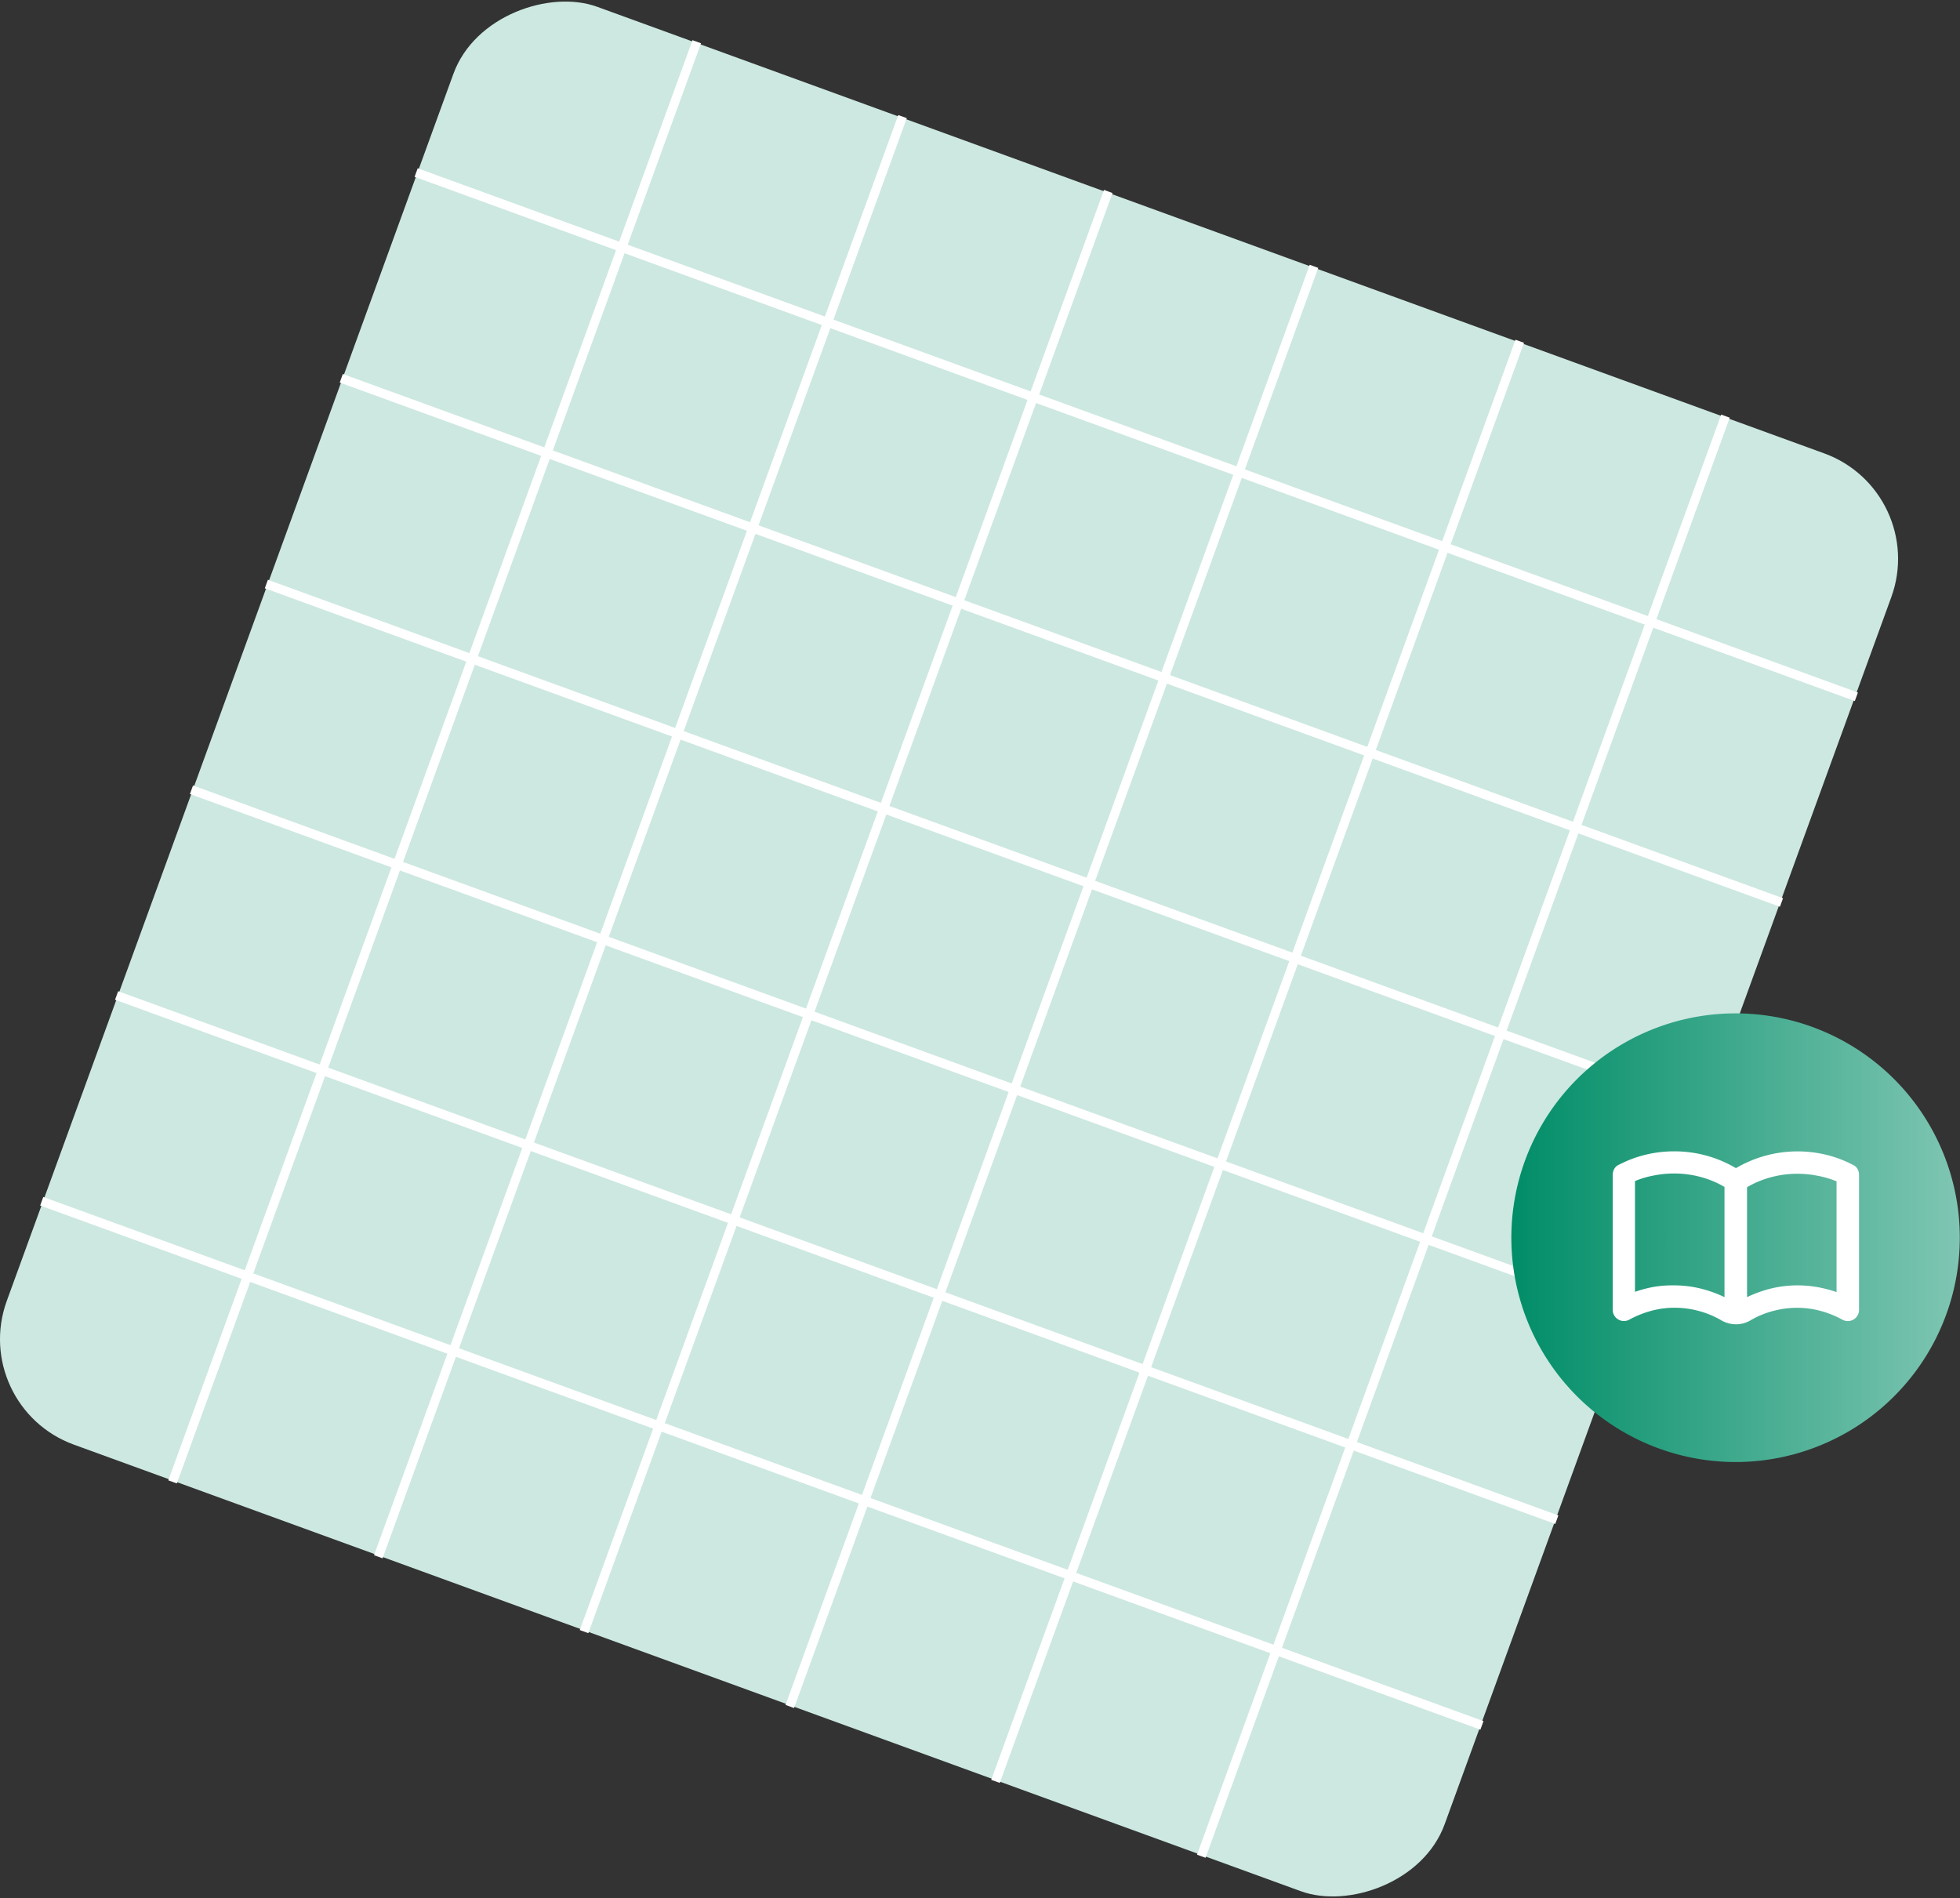 <svg xmlns="http://www.w3.org/2000/svg" xmlns:xlink="http://www.w3.org/1999/xlink" viewBox="0 0 349.47 338.43"><rect x="0" y="0" width="349.47" height="338.43" fill="#333333" stroke="none"/><defs><style>.cls-1{fill:#cce8e1;}.cls-2{fill:none;stroke:#fff;stroke-miterlimit:10;stroke-width:1.62px;}.cls-3{fill:url(#Degradado_sin_nombre_9);}.cls-4{fill:#fff;}</style><linearGradient id="Degradado_sin_nombre_9" x1="269.47" y1="220.69" x2="349.47" y2="220.69" gradientUnits="userSpaceOnUse"><stop offset="0" stop-color="#008d67"/><stop offset="1" stop-color="#7fc6b3"/></linearGradient></defs><g id="Capa_2" data-name="Capa 2"><g id="Capa_1-2" data-name="Capa 1"><rect class="cls-1" x="32.8" y="32.8" width="272.83" height="272.83" rx="20" transform="translate(-47.67 270.35) rotate(-70)"/><line class="cls-2" x1="140.82" y1="304.28" x2="234.28" y2="47.49"/><line class="cls-2" x1="67.45" y1="277.58" x2="160.92" y2="20.79"/><line class="cls-2" x1="214.19" y1="330.98" x2="307.65" y2="74.2"/><line class="cls-2" x1="30.77" y1="264.23" x2="124.23" y2="7.44"/><line class="cls-2" x1="177.5" y1="317.63" x2="270.97" y2="60.85"/><line class="cls-2" x1="104.14" y1="290.93" x2="197.6" y2="34.14"/><line class="cls-2" x1="34.14" y1="140.82" x2="290.94" y2="234.29"/><line class="cls-2" x1="60.85" y1="67.45" x2="317.64" y2="160.92"/><line class="cls-2" x1="7.44" y1="214.19" x2="264.23" y2="307.65"/><line class="cls-2" x1="74.2" y1="30.77" x2="330.99" y2="124.24"/><line class="cls-2" x1="20.79" y1="177.5" x2="277.58" y2="270.97"/><line class="cls-2" x1="47.49" y1="104.14" x2="304.29" y2="197.6"/><path class="cls-3" d="M309.62,180.69h0a40,40,0,0,0-34.71,19.87h0a40,40,0,0,0-.15,40h0a40,40,0,0,0,34.57,20.13h0A40,40,0,0,0,344,240.82h0a40,40,0,0,0,.15-40h0A40,40,0,0,0,309.62,180.69Z"/><path class="cls-4" d="M298.5,229.19a19.75,19.75,0,0,1,4.56.53,21.85,21.85,0,0,1,4.42,1.57V211.64a17,17,0,0,0-4.34-1.8,18.29,18.29,0,0,0-4.64-.6,18.62,18.62,0,0,0-3.57.35,16.63,16.63,0,0,0-3.41,1v19.75a22.63,22.63,0,0,1,3.46-.9A20.48,20.48,0,0,1,298.5,229.19Zm13,2.1a21.77,21.77,0,0,1,4.41-1.57,19.77,19.77,0,0,1,4.57-.53,20.36,20.36,0,0,1,3.51.3,22.45,22.45,0,0,1,3.47.9V210.64a16.92,16.92,0,0,0-3.42-1,18.6,18.6,0,0,0-3.56-.35,18.23,18.23,0,0,0-4.64.6,17,17,0,0,0-4.34,1.8Zm-2,4.84a4.78,4.78,0,0,1-1.32-.18,5.4,5.4,0,0,1-1.17-.47,16.09,16.09,0,0,0-4.09-1.72,16.59,16.59,0,0,0-4.39-.58,15.78,15.78,0,0,0-4.11.55,18,18,0,0,0-3.87,1.55,2,2,0,0,1-3-1.8v-24a2.22,2.22,0,0,1,.27-1.05,1.69,1.69,0,0,1,.82-.74,20.85,20.85,0,0,1,4.79-1.8,21.73,21.73,0,0,1,5.09-.6,21.51,21.51,0,0,1,11,3,21.88,21.88,0,0,1,5.32-2.24,21.77,21.77,0,0,1,10.74-.15,20.68,20.68,0,0,1,4.79,1.8,1.72,1.72,0,0,1,.83.74,2.22,2.22,0,0,1,.27,1.05v24a2,2,0,0,1-3,1.8,18,18,0,0,0-3.87-1.55,15.84,15.84,0,0,0-4.11-.55,16.59,16.59,0,0,0-4.39.58,15.94,15.94,0,0,0-4.09,1.72,5.4,5.4,0,0,1-1.17.47A4.8,4.8,0,0,1,309.47,236.13Z"/></g></g></svg>